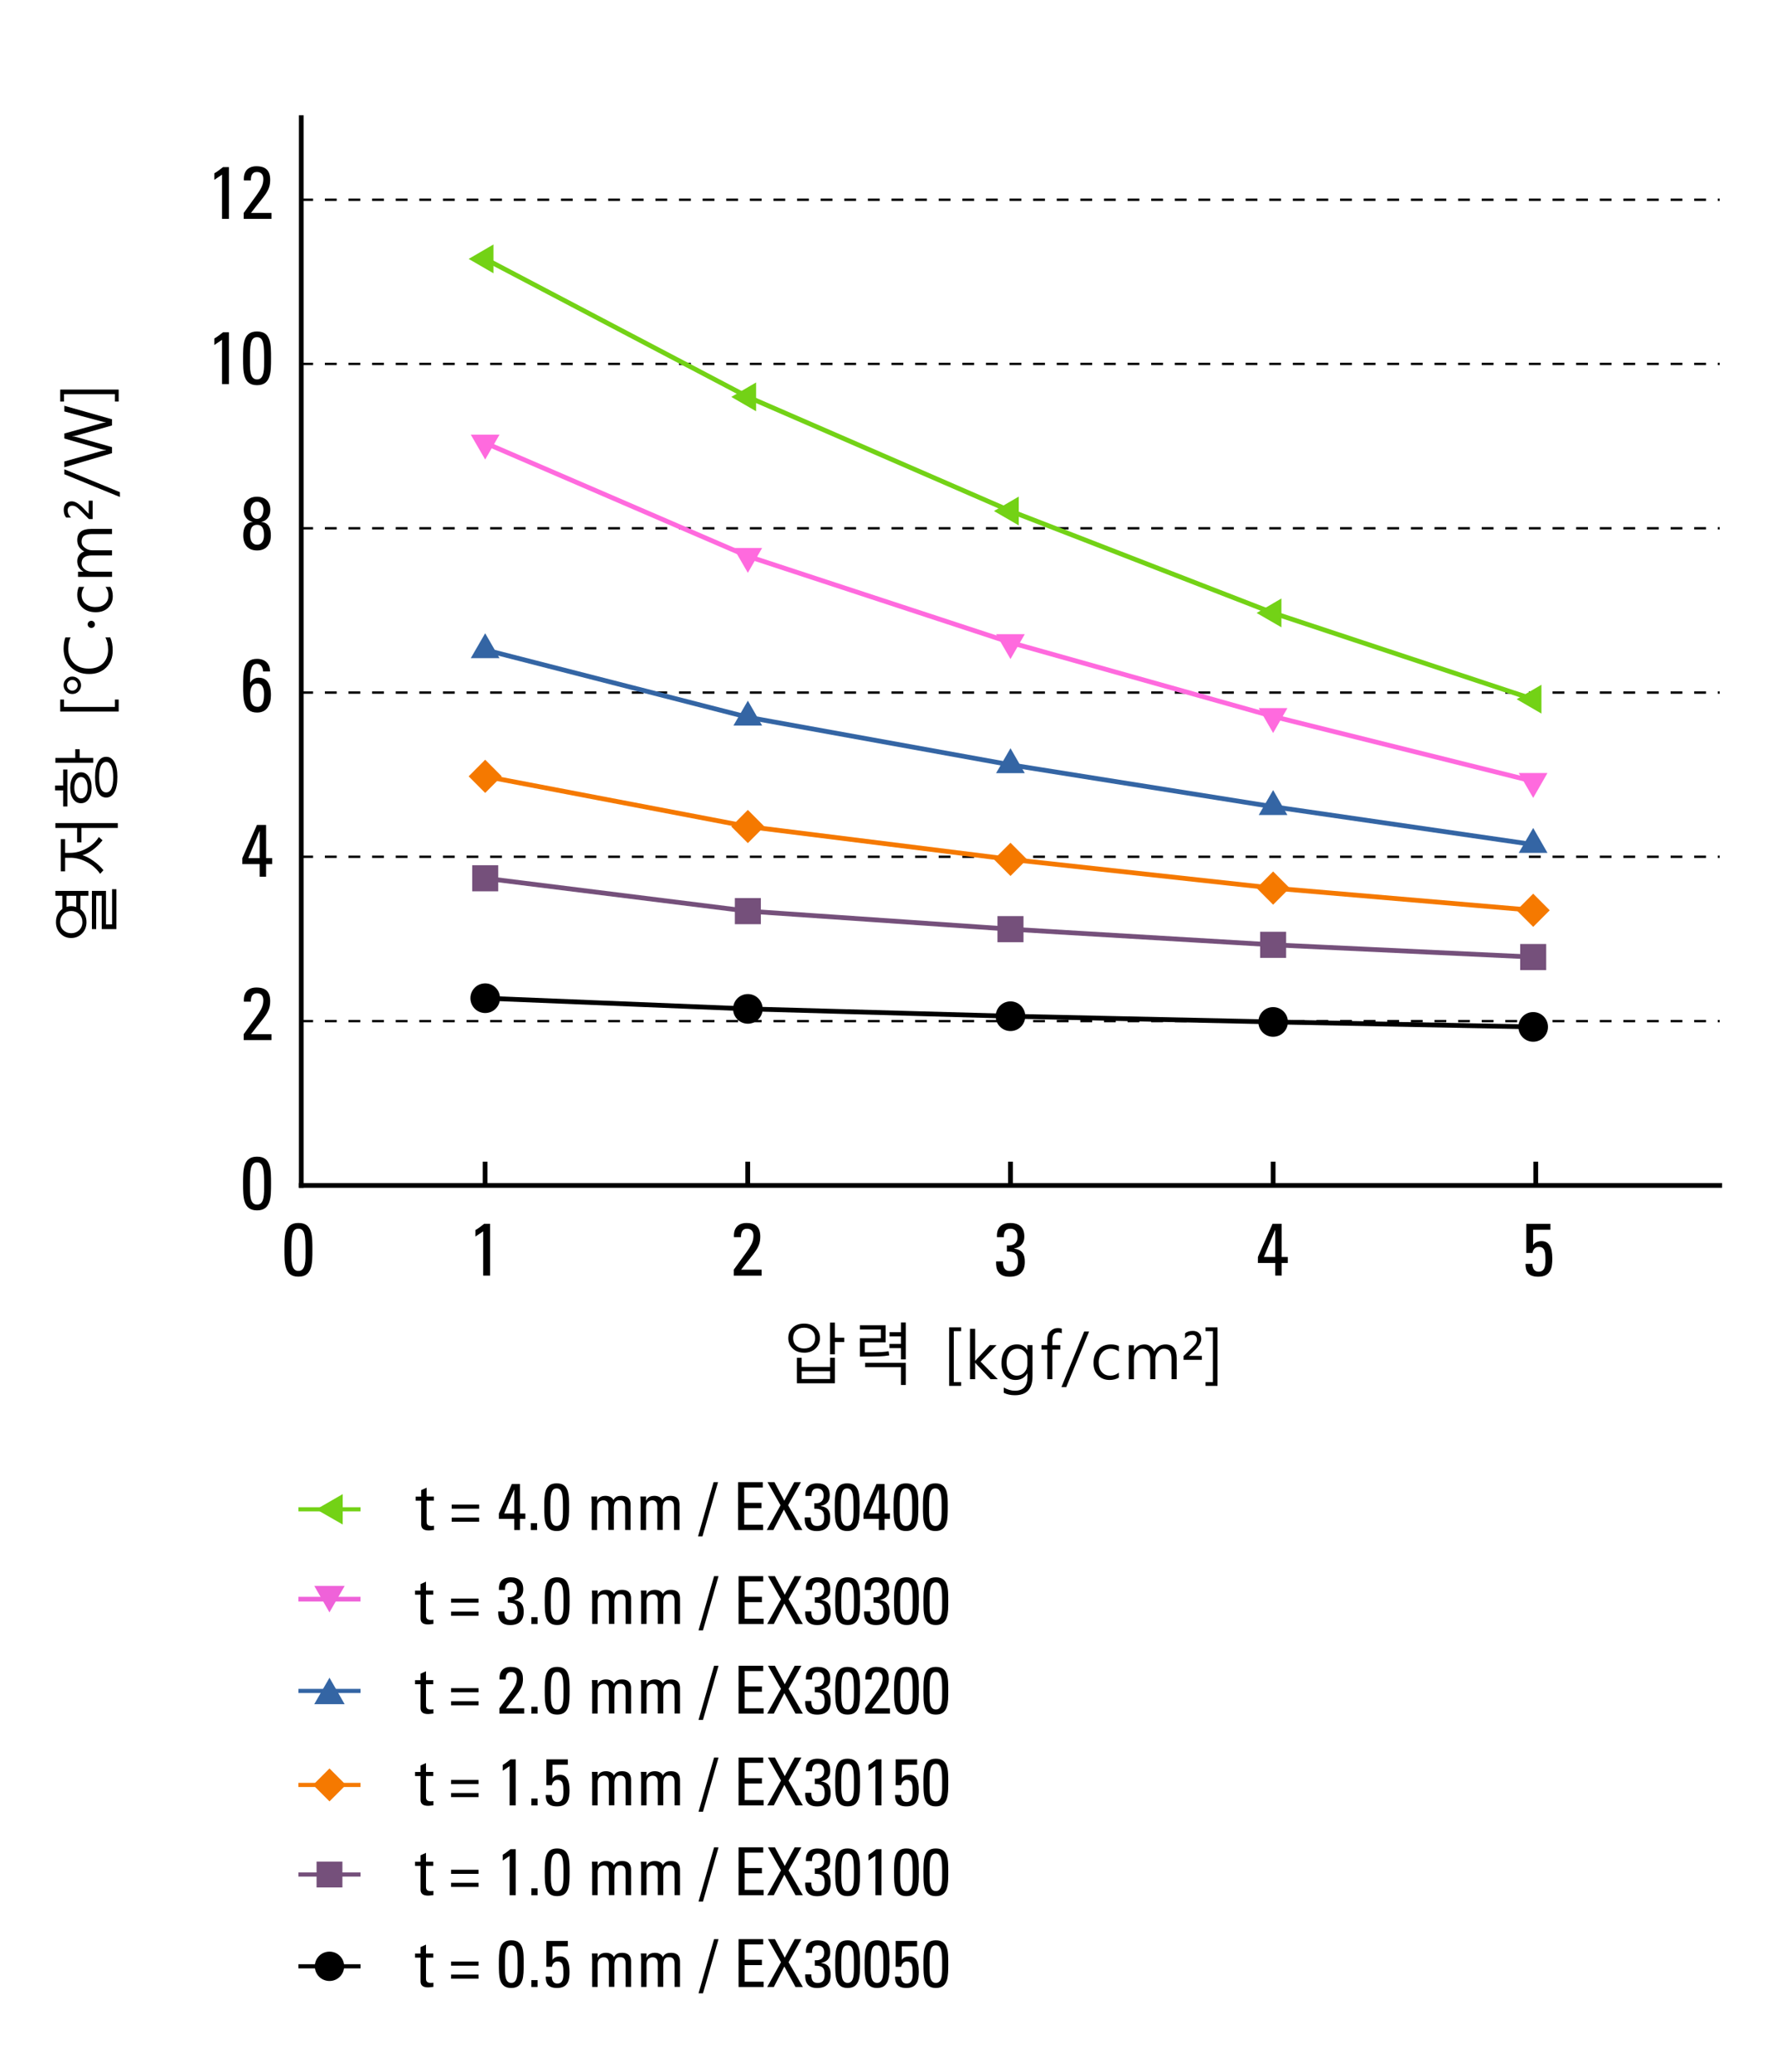 <?xml version="1.0" encoding="UTF-8"?><svg xmlns="http://www.w3.org/2000/svg" viewBox="0 0 430 500"><defs><style>.cls-1,.cls-2,.cls-3,.cls-4,.cls-5,.cls-6,.cls-7,.cls-8,.cls-9,.cls-10,.cls-11,.cls-12,.cls-13,.cls-14,.cls-15{fill:none;}.cls-1,.cls-4,.cls-5,.cls-9,.cls-10,.cls-11,.cls-14,.cls-15{stroke-width:1.15px;}.cls-1,.cls-4,.cls-5,.cls-10,.cls-11,.cls-12,.cls-15{stroke-linejoin:bevel;}.cls-1,.cls-8{stroke:#75507b;}.cls-2,.cls-3,.cls-5,.cls-9,.cls-14{stroke:#000;}.cls-2,.cls-3,.cls-6,.cls-7,.cls-8,.cls-9,.cls-13,.cls-14{stroke-miterlimit:10;}.cls-3{stroke-dasharray:0 0 2.85 2.85;stroke-width:.57px;}.cls-4,.cls-13{stroke:#73d216;}.cls-16,.cls-17,.cls-18,.cls-19,.cls-20,.cls-21,.cls-22,.cls-23{stroke-width:0px;}.cls-16,.cls-18,.cls-19,.cls-20,.cls-21,.cls-22{fill-rule:evenodd;}.cls-6,.cls-15{stroke:#3465a4;}.cls-18{fill:#f57900;}.cls-7,.cls-11{stroke:#f57900;}.cls-19{fill:#73d216;}.cls-20{fill:#ef62d9;}.cls-9{stroke-linecap:square;}.cls-10{stroke:#ff6ade;}.cls-12{stroke:#ef62d9;stroke-width:1.13px;}.cls-21{fill:#ff6ade;}.cls-22{fill:#3465a4;}.cls-23{fill:#75507b;}</style></defs><g id="Graph"><line class="cls-2" x1="72.05" y1="474.5" x2="87.05" y2="474.5"/><path class="cls-16" d="m76.01,474.5c0-1.97,1.57-3.54,3.54-3.54s3.54,1.57,3.54,3.54-1.57,3.54-3.54,3.54-3.54-1.57-3.54-3.54h0Z"/><line class="cls-8" x1="72.05" y1="452.35" x2="87.05" y2="452.35"/><rect class="cls-23" x="76.43" y="449.23" width="6.24" height="6.24"/><line class="cls-7" x1="72.04" y1="430.73" x2="87.04" y2="430.73"/><polygon class="cls-18" points="79.55 426.76 83.52 430.73 79.55 434.7 75.58 430.73 79.55 426.76 79.55 426.76"/><line class="cls-6" x1="72.05" y1="408.05" x2="87.05" y2="408.05"/><polygon class="cls-22" points="79.55 404.86 83.21 411.24 75.87 411.24 79.55 404.86 79.55 404.86"/><line class="cls-12" x1="87.04" y1="385.9" x2="72.04" y2="385.9"/><polygon class="cls-20" points="79.54 389.09 75.88 382.71 83.22 382.71 79.54 389.09 79.54 389.09"/><path class="cls-17" d="m101.54,471.41v-1.55l1.31-.59v2.14h1.76v.99h-1.76v4.94c0,.51,0,1.17,1.2,1.17.1,0,.3-.03.59-.06v1.01c-.43.03-.86.13-1.29.13-1.25,0-1.81-.51-1.81-1.44v-5.74h-1.33v-.99h1.33Z"/><path class="cls-17" d="m115.53,474.34h-6.62v-.99h6.62v.99Zm0,3.15h-6.62v-.99h6.62v.99Z"/><path class="cls-17" d="m126.43,473.99c0,2.89.02,5.74-2.99,5.74s-2.99-2.85-2.99-5.74-.05-5.77,2.99-5.77,2.99,2.78,2.99,5.77Zm-4.51.29c0,1.87-.11,4.22,1.52,4.22s1.52-2.35,1.52-4.22c0-2.99-.02-4.83-1.52-4.83s-1.52,1.84-1.52,4.83Z"/><path class="cls-17" d="m129.79,479.49h-1.5v-1.66h1.5v1.66Z"/><path class="cls-17" d="m137.1,468.39v1.28h-3.71v3.23l.03.03c.24-.48,1.01-.83,1.76-.83,1.58,0,2.32,1.18,2.32,3.74,0,1.78-.22,3.89-3.01,3.89-2.3,0-2.73-1.26-2.73-2.75h1.47c0,.86.34,1.68,1.31,1.68,1.39,0,1.49-1.36,1.49-2.45,0-1.62-.05-2.88-1.42-2.88-.8,0-1.23.56-1.36,1.29h-1.33v-6.24h5.18Z"/><path class="cls-17" d="m147.01,479.49v-5.6c0-.82-.22-1.57-1.28-1.57-.4,0-.94.24-1.14.54-.24.4-.3.88-.3,1.18v5.44h-1.31v-6.4c0-.56-.03-1.12-.08-1.68h1.39v1.01h.03c.38-.86,1.07-1.17,2.02-1.17.74,0,1.58.3,1.89,1.04.45-.86,1.18-1.04,1.92-1.04.85,0,2.21.19,2.21,2.09v6.14h-1.31v-5.6c0-.82-.22-1.57-1.28-1.57-.5,0-.64.02-.99.3-.38.32-.45,1.12-.45,1.42v5.44h-1.31Z"/><path class="cls-17" d="m158.82,479.49v-5.6c0-.82-.22-1.57-1.28-1.57-.4,0-.94.24-1.14.54-.24.4-.3.88-.3,1.18v5.44h-1.31v-6.4c0-.56-.03-1.12-.08-1.68h1.39v1.01h.03c.38-.86,1.07-1.17,2.02-1.17.74,0,1.58.3,1.89,1.04.45-.86,1.18-1.04,1.92-1.04.85,0,2.21.19,2.21,2.09v6.14h-1.31v-5.6c0-.82-.22-1.57-1.28-1.57-.5,0-.64.02-.99.3-.38.32-.45,1.12-.45,1.42v5.44h-1.31Z"/><path class="cls-17" d="m169.72,481.02h-1.07l3.76-13.08h1.07l-3.76,13.08Z"/><path class="cls-17" d="m178.32,479.49v-11.55h5.95v1.28h-4.48v3.71h4.16v1.28h-4.16v4h4.57v1.28h-6.04Z"/><path class="cls-17" d="m193.83,479.49h-1.77l-2.69-4.94-2.54,4.94h-1.6l3.33-5.98-3.15-5.57h1.69l2.37,4.48,2.4-4.48h1.62l-3.1,5.57,3.45,5.98Z"/><path class="cls-17" d="m196.71,473.03c1.33.11,2.27-.42,2.27-1.84,0-1.01-.45-1.74-1.54-1.74-1.22,0-1.41.91-1.39,1.81h-1.47c-.11-1.89.8-3.04,2.86-3.04,1.89,0,3.01.94,3.01,2.88,0,2.09-1.55,2.42-2.19,2.58v.03c1.74.24,2.3,1.17,2.3,2.83,0,2.16-1.17,3.2-3.29,3.2-3.1,0-2.86-2.67-2.86-3.29h1.47c.02,1.1.19,2.06,1.52,2.06s1.7-.82,1.7-2c0-1.79-.67-2.17-2.38-2.17v-1.3Z"/><path class="cls-17" d="m207.64,473.99c0,2.89.02,5.74-2.99,5.74s-2.99-2.85-2.99-5.74-.05-5.77,2.99-5.77,2.99,2.78,2.99,5.77Zm-4.51.29c0,1.87-.11,4.22,1.52,4.22s1.52-2.35,1.52-4.22c0-2.99-.02-4.83-1.52-4.83s-1.52,1.84-1.52,4.83Z"/><path class="cls-17" d="m214.74,473.99c0,2.89.02,5.74-2.99,5.74s-2.99-2.85-2.99-5.74-.05-5.77,2.99-5.77,2.99,2.78,2.99,5.77Zm-4.51.29c0,1.87-.11,4.22,1.52,4.22s1.52-2.35,1.52-4.22c0-2.99-.02-4.83-1.52-4.83s-1.52,1.84-1.52,4.83Z"/><path class="cls-17" d="m221.43,468.39v1.28h-3.71v3.23l.03.03c.24-.48,1.01-.83,1.76-.83,1.58,0,2.32,1.18,2.32,3.74,0,1.78-.22,3.89-3.01,3.89-2.3,0-2.73-1.26-2.73-2.75h1.47c0,.86.34,1.68,1.31,1.68,1.39,0,1.49-1.36,1.49-2.45,0-1.62-.05-2.88-1.42-2.88-.8,0-1.23.56-1.36,1.29h-1.33v-6.24h5.18Z"/><path class="cls-17" d="m228.94,473.99c0,2.89.02,5.74-2.99,5.74s-2.99-2.85-2.99-5.74-.05-5.77,2.99-5.77,2.99,2.78,2.99,5.77Zm-4.51.29c0,1.87-.11,4.22,1.52,4.22s1.52-2.35,1.52-4.22c0-2.99-.02-4.83-1.52-4.83s-1.52,1.84-1.52,4.83Z"/><path class="cls-17" d="m101.54,449.26v-1.55l1.31-.59v2.14h1.76v.99h-1.76v4.94c0,.51,0,1.17,1.2,1.17.1,0,.3-.03.59-.06v1.01c-.43.03-.86.13-1.29.13-1.25,0-1.81-.51-1.81-1.44v-5.74h-1.33v-.99h1.33Z"/><path class="cls-17" d="m115.53,452.19h-6.62v-.99h6.62v.99Zm0,3.15h-6.62v-.99h6.62v.99Z"/><path class="cls-17" d="m124.51,457.34h-1.47v-9.48l-1.66,1.12v-1.41c.37-.16,1.42-.96,1.87-1.33h1.26v11.1Z"/><path class="cls-17" d="m129.79,457.34h-1.5v-1.66h1.5v1.66Z"/><path class="cls-17" d="m137.51,451.83c0,2.89.02,5.74-2.99,5.74s-2.99-2.85-2.99-5.74-.05-5.77,2.99-5.77,2.99,2.78,2.99,5.77Zm-4.51.29c0,1.87-.11,4.22,1.52,4.22s1.52-2.35,1.52-4.22c0-2.99-.02-4.83-1.52-4.83s-1.52,1.84-1.52,4.83Z"/><path class="cls-17" d="m147.01,457.34v-5.6c0-.82-.22-1.57-1.28-1.57-.4,0-.94.24-1.14.54-.24.4-.3.88-.3,1.18v5.44h-1.31v-6.4c0-.56-.03-1.12-.08-1.68h1.39v1.01h.03c.38-.86,1.07-1.17,2.02-1.17.74,0,1.58.3,1.89,1.04.45-.86,1.18-1.04,1.92-1.04.85,0,2.21.19,2.21,2.09v6.14h-1.31v-5.6c0-.82-.22-1.57-1.28-1.57-.5,0-.64.02-.99.3-.38.32-.45,1.12-.45,1.42v5.44h-1.31Z"/><path class="cls-17" d="m158.82,457.34v-5.6c0-.82-.22-1.57-1.28-1.57-.4,0-.94.24-1.14.54-.24.4-.3.88-.3,1.18v5.44h-1.31v-6.4c0-.56-.03-1.12-.08-1.68h1.39v1.01h.03c.38-.86,1.07-1.17,2.02-1.17.74,0,1.58.3,1.89,1.04.45-.86,1.18-1.04,1.92-1.04.85,0,2.21.19,2.21,2.09v6.14h-1.31v-5.6c0-.82-.22-1.57-1.28-1.57-.5,0-.64.02-.99.3-.38.32-.45,1.12-.45,1.42v5.44h-1.31Z"/><path class="cls-17" d="m169.72,458.87h-1.07l3.76-13.08h1.07l-3.76,13.08Z"/><path class="cls-17" d="m178.32,457.34v-11.55h5.95v1.28h-4.48v3.71h4.16v1.28h-4.16v4h4.57v1.28h-6.04Z"/><path class="cls-17" d="m193.83,457.34h-1.77l-2.69-4.94-2.54,4.94h-1.6l3.33-5.98-3.15-5.57h1.69l2.37,4.48,2.4-4.48h1.62l-3.1,5.57,3.45,5.98Z"/><path class="cls-17" d="m196.71,450.88c1.33.11,2.27-.42,2.27-1.84,0-1.01-.45-1.74-1.54-1.74-1.22,0-1.41.91-1.39,1.81h-1.47c-.11-1.89.8-3.04,2.86-3.04,1.89,0,3.01.94,3.01,2.88,0,2.09-1.55,2.42-2.19,2.58v.03c1.74.24,2.3,1.17,2.3,2.83,0,2.16-1.17,3.2-3.29,3.2-3.1,0-2.86-2.67-2.86-3.29h1.47c.02,1.1.19,2.06,1.52,2.06s1.7-.82,1.7-2c0-1.79-.67-2.17-2.38-2.17v-1.3Z"/><path class="cls-17" d="m207.64,451.83c0,2.89.02,5.74-2.99,5.74s-2.99-2.85-2.99-5.74-.05-5.77,2.99-5.77,2.99,2.78,2.99,5.77Zm-4.51.29c0,1.87-.11,4.22,1.52,4.22s1.52-2.35,1.52-4.22c0-2.99-.02-4.83-1.52-4.83s-1.52,1.84-1.52,4.83Z"/><path class="cls-17" d="m212.82,457.34h-1.47v-9.48l-1.66,1.12v-1.41c.37-.16,1.42-.96,1.87-1.33h1.26v11.1Z"/><path class="cls-17" d="m221.84,451.83c0,2.89.02,5.74-2.99,5.74s-2.99-2.85-2.99-5.74-.05-5.77,2.99-5.77,2.99,2.78,2.99,5.77Zm-4.51.29c0,1.87-.11,4.22,1.52,4.22s1.52-2.35,1.52-4.22c0-2.99-.02-4.83-1.52-4.83s-1.52,1.84-1.52,4.83Z"/><path class="cls-17" d="m228.94,451.83c0,2.89.02,5.74-2.99,5.74s-2.99-2.85-2.99-5.74-.05-5.77,2.99-5.77,2.99,2.78,2.99,5.77Zm-4.51.29c0,1.87-.11,4.22,1.52,4.22s1.52-2.35,1.52-4.22c0-2.99-.02-4.83-1.52-4.83s-1.52,1.84-1.52,4.83Z"/><path class="cls-17" d="m101.54,427.59v-1.55l1.31-.59v2.14h1.76v.99h-1.76v4.94c0,.51,0,1.17,1.2,1.17.1,0,.3-.03.59-.06v1.01c-.43.03-.86.13-1.29.13-1.25,0-1.81-.51-1.81-1.44v-5.74h-1.33v-.99h1.33Z"/><path class="cls-17" d="m115.53,430.52h-6.62v-.99h6.62v.99Zm0,3.15h-6.62v-.99h6.62v.99Z"/><path class="cls-17" d="m124.51,435.67h-1.47v-9.48l-1.66,1.12v-1.41c.37-.16,1.42-.96,1.87-1.33h1.26v11.1Z"/><path class="cls-17" d="m129.79,435.67h-1.5v-1.66h1.5v1.66Z"/><path class="cls-17" d="m137.1,424.57v1.28h-3.71v3.23l.03.03c.24-.48,1.01-.83,1.76-.83,1.58,0,2.32,1.18,2.32,3.74,0,1.78-.22,3.89-3.01,3.89-2.3,0-2.73-1.26-2.73-2.75h1.47c0,.86.34,1.68,1.31,1.68,1.39,0,1.49-1.36,1.49-2.45,0-1.62-.05-2.88-1.42-2.88-.8,0-1.23.56-1.36,1.29h-1.33v-6.24h5.18Z"/><path class="cls-17" d="m147.01,435.67v-5.6c0-.82-.22-1.57-1.28-1.57-.4,0-.94.24-1.14.54-.24.4-.3.88-.3,1.18v5.44h-1.31v-6.4c0-.56-.03-1.12-.08-1.68h1.39v1.01h.03c.38-.86,1.07-1.17,2.02-1.17.74,0,1.58.3,1.89,1.04.45-.86,1.18-1.04,1.92-1.04.85,0,2.21.19,2.21,2.09v6.14h-1.31v-5.6c0-.82-.22-1.57-1.28-1.57-.5,0-.64.02-.99.3-.38.32-.45,1.12-.45,1.42v5.44h-1.31Z"/><path class="cls-17" d="m158.82,435.67v-5.6c0-.82-.22-1.57-1.28-1.57-.4,0-.94.24-1.14.54-.24.4-.3.88-.3,1.18v5.44h-1.31v-6.4c0-.56-.03-1.12-.08-1.68h1.39v1.01h.03c.38-.86,1.07-1.17,2.02-1.17.74,0,1.58.3,1.89,1.04.45-.86,1.18-1.04,1.92-1.04.85,0,2.21.19,2.21,2.09v6.14h-1.31v-5.6c0-.82-.22-1.57-1.28-1.57-.5,0-.64.02-.99.3-.38.32-.45,1.12-.45,1.42v5.44h-1.31Z"/><path class="cls-17" d="m169.72,437.2h-1.07l3.76-13.08h1.07l-3.76,13.08Z"/><path class="cls-17" d="m178.32,435.67v-11.55h5.95v1.28h-4.48v3.71h4.16v1.28h-4.16v4h4.57v1.28h-6.04Z"/><path class="cls-17" d="m193.83,435.67h-1.77l-2.69-4.94-2.54,4.94h-1.6l3.33-5.98-3.15-5.57h1.69l2.37,4.48,2.4-4.48h1.62l-3.1,5.57,3.45,5.98Z"/><path class="cls-17" d="m196.71,429.21c1.33.11,2.27-.42,2.27-1.84,0-1.01-.45-1.74-1.54-1.74-1.22,0-1.41.91-1.39,1.81h-1.47c-.11-1.89.8-3.04,2.86-3.04,1.89,0,3.01.94,3.01,2.88,0,2.09-1.55,2.42-2.19,2.58v.03c1.74.24,2.3,1.17,2.3,2.83,0,2.16-1.17,3.2-3.29,3.2-3.1,0-2.86-2.67-2.86-3.29h1.47c.02,1.1.19,2.06,1.52,2.06s1.7-.82,1.7-2c0-1.79-.67-2.17-2.38-2.17v-1.3Z"/><path class="cls-17" d="m207.64,430.17c0,2.89.02,5.74-2.99,5.74s-2.99-2.85-2.99-5.74-.05-5.77,2.99-5.77,2.99,2.78,2.99,5.77Zm-4.51.29c0,1.87-.11,4.22,1.52,4.22s1.52-2.35,1.52-4.22c0-2.99-.02-4.83-1.52-4.83s-1.52,1.84-1.52,4.83Z"/><path class="cls-17" d="m212.82,435.67h-1.47v-9.48l-1.66,1.12v-1.41c.37-.16,1.42-.96,1.87-1.33h1.26v11.1Z"/><path class="cls-17" d="m221.43,424.57v1.28h-3.71v3.23l.03.03c.24-.48,1.01-.83,1.76-.83,1.58,0,2.32,1.18,2.32,3.74,0,1.78-.22,3.89-3.01,3.89-2.3,0-2.73-1.26-2.73-2.75h1.47c0,.86.34,1.68,1.31,1.68,1.39,0,1.49-1.36,1.49-2.45,0-1.62-.05-2.88-1.42-2.88-.8,0-1.23.56-1.36,1.29h-1.33v-6.24h5.18Z"/><path class="cls-17" d="m228.94,430.17c0,2.89.02,5.74-2.99,5.74s-2.99-2.85-2.99-5.74-.05-5.77,2.99-5.77,2.99,2.78,2.99,5.77Zm-4.51.29c0,1.87-.11,4.22,1.52,4.22s1.52-2.35,1.52-4.22c0-2.99-.02-4.83-1.52-4.83s-1.52,1.84-1.52,4.83Z"/><path class="cls-17" d="m101.54,405.44v-1.55l1.31-.59v2.14h1.76v.99h-1.76v4.94c0,.51,0,1.17,1.2,1.17.1,0,.3-.03.59-.06v1.01c-.43.03-.86.13-1.29.13-1.25,0-1.81-.51-1.81-1.44v-5.74h-1.33v-.99h1.33Z"/><path class="cls-17" d="m115.53,408.37h-6.62v-.99h6.62v.99Zm0,3.15h-6.62v-.99h6.62v.99Z"/><path class="cls-17" d="m120.58,413.52v-1.28c3.25-4.54,4.21-5.37,4.21-7.29,0-.88-.43-1.47-1.38-1.47-1.1,0-1.31.91-1.3,1.81h-1.5c-.13-1.84.8-3.04,2.69-3.04,2,0,2.96.91,2.96,2.91,0,2.48-1.25,3.31-4.11,7.08h4.4v1.28h-5.96Z"/><path class="cls-17" d="m129.79,413.52h-1.5v-1.66h1.5v1.66Z"/><path class="cls-17" d="m137.51,408.02c0,2.89.02,5.74-2.99,5.74s-2.99-2.85-2.99-5.74-.05-5.77,2.99-5.77,2.99,2.78,2.99,5.77Zm-4.51.29c0,1.87-.11,4.22,1.52,4.22s1.52-2.35,1.52-4.22c0-2.99-.02-4.83-1.52-4.83s-1.52,1.84-1.52,4.83Z"/><path class="cls-17" d="m147.01,413.52v-5.6c0-.82-.22-1.57-1.28-1.57-.4,0-.94.24-1.14.54-.24.4-.3.88-.3,1.18v5.44h-1.31v-6.4c0-.56-.03-1.12-.08-1.68h1.39v1.01h.03c.38-.86,1.07-1.17,2.02-1.17.74,0,1.58.3,1.89,1.04.45-.86,1.18-1.04,1.92-1.04.85,0,2.21.19,2.21,2.09v6.14h-1.31v-5.6c0-.82-.22-1.57-1.28-1.57-.5,0-.64.02-.99.3-.38.32-.45,1.12-.45,1.42v5.44h-1.31Z"/><path class="cls-17" d="m158.82,413.52v-5.6c0-.82-.22-1.57-1.28-1.57-.4,0-.94.24-1.14.54-.24.4-.3.88-.3,1.18v5.44h-1.31v-6.4c0-.56-.03-1.12-.08-1.68h1.39v1.01h.03c.38-.86,1.07-1.17,2.02-1.17.74,0,1.58.3,1.89,1.04.45-.86,1.18-1.04,1.92-1.04.85,0,2.21.19,2.21,2.09v6.14h-1.31v-5.6c0-.82-.22-1.57-1.28-1.57-.5,0-.64.02-.99.3-.38.32-.45,1.12-.45,1.42v5.44h-1.31Z"/><path class="cls-17" d="m169.72,415.05h-1.07l3.76-13.08h1.07l-3.76,13.08Z"/><path class="cls-17" d="m178.32,413.52v-11.55h5.95v1.28h-4.48v3.71h4.16v1.28h-4.16v4h4.57v1.28h-6.04Z"/><path class="cls-17" d="m193.83,413.52h-1.77l-2.69-4.94-2.54,4.94h-1.6l3.33-5.98-3.15-5.57h1.69l2.37,4.48,2.4-4.48h1.62l-3.1,5.57,3.45,5.98Z"/><path class="cls-17" d="m196.71,407.06c1.33.11,2.27-.42,2.27-1.84,0-1.01-.45-1.74-1.54-1.74-1.22,0-1.41.91-1.39,1.81h-1.47c-.11-1.89.8-3.04,2.86-3.04,1.89,0,3.01.94,3.01,2.88,0,2.09-1.55,2.42-2.19,2.58v.03c1.74.24,2.3,1.17,2.3,2.83,0,2.16-1.17,3.2-3.29,3.2-3.1,0-2.86-2.67-2.86-3.29h1.47c.02,1.1.19,2.06,1.52,2.06s1.7-.82,1.7-2c0-1.79-.67-2.17-2.38-2.17v-1.3Z"/><path class="cls-17" d="m207.64,408.02c0,2.89.02,5.74-2.99,5.74s-2.99-2.85-2.99-5.74-.05-5.77,2.99-5.77,2.99,2.78,2.99,5.77Zm-4.51.29c0,1.87-.11,4.22,1.52,4.22s1.52-2.35,1.52-4.22c0-2.99-.02-4.83-1.52-4.83s-1.52,1.84-1.52,4.83Z"/><path class="cls-17" d="m208.89,413.52v-1.28c3.25-4.54,4.21-5.37,4.21-7.29,0-.88-.43-1.47-1.38-1.47-1.1,0-1.31.91-1.29,1.81h-1.5c-.13-1.84.8-3.04,2.69-3.04,2,0,2.96.91,2.96,2.91,0,2.48-1.25,3.31-4.11,7.08h4.4v1.28h-5.96Z"/><path class="cls-17" d="m221.84,408.02c0,2.89.02,5.74-2.99,5.74s-2.99-2.85-2.99-5.74-.05-5.77,2.99-5.77,2.99,2.78,2.99,5.77Zm-4.51.29c0,1.87-.11,4.22,1.52,4.22s1.52-2.35,1.52-4.22c0-2.99-.02-4.83-1.52-4.83s-1.52,1.84-1.52,4.83Z"/><path class="cls-17" d="m228.94,408.02c0,2.89.02,5.74-2.99,5.74s-2.99-2.85-2.99-5.74-.05-5.77,2.99-5.77,2.99,2.78,2.99,5.77Zm-4.51.29c0,1.87-.11,4.22,1.52,4.22s1.52-2.35,1.52-4.22c0-2.99-.02-4.83-1.52-4.83s-1.52,1.84-1.52,4.83Z"/><path class="cls-17" d="m101.54,383.82v-1.55l1.31-.59v2.14h1.76v.99h-1.76v4.94c0,.51,0,1.17,1.2,1.17.1,0,.3-.03.59-.06v1.01c-.43.03-.86.13-1.29.13-1.25,0-1.81-.51-1.81-1.44v-5.74h-1.33v-.99h1.33Z"/><path class="cls-17" d="m115.53,386.75h-6.62v-.99h6.62v.99Zm0,3.15h-6.62v-.99h6.62v.99Z"/><path class="cls-17" d="m122.59,385.44c1.33.11,2.27-.42,2.27-1.84,0-1.01-.45-1.74-1.54-1.74-1.22,0-1.41.91-1.39,1.81h-1.47c-.11-1.89.8-3.04,2.86-3.04,1.89,0,3.01.94,3.01,2.88,0,2.09-1.55,2.42-2.19,2.58v.03c1.74.24,2.3,1.17,2.3,2.83,0,2.16-1.17,3.2-3.29,3.2-3.1,0-2.86-2.67-2.86-3.29h1.47c.02,1.1.19,2.06,1.52,2.06s1.7-.82,1.7-2c0-1.79-.67-2.17-2.38-2.17v-1.3Z"/><path class="cls-17" d="m129.79,391.9h-1.5v-1.66h1.5v1.66Z"/><path class="cls-17" d="m137.51,386.4c0,2.89.02,5.74-2.99,5.74s-2.99-2.85-2.99-5.74-.05-5.77,2.99-5.77,2.99,2.78,2.99,5.77Zm-4.51.29c0,1.87-.11,4.22,1.52,4.22s1.52-2.35,1.52-4.22c0-2.99-.02-4.83-1.52-4.83s-1.52,1.84-1.52,4.83Z"/><path class="cls-17" d="m147.01,391.9v-5.6c0-.82-.22-1.57-1.28-1.57-.4,0-.94.24-1.14.54-.24.4-.3.88-.3,1.18v5.44h-1.31v-6.4c0-.56-.03-1.12-.08-1.68h1.39v1.01h.03c.38-.86,1.07-1.17,2.02-1.17.74,0,1.58.3,1.89,1.04.45-.86,1.18-1.04,1.92-1.04.85,0,2.21.19,2.21,2.09v6.14h-1.31v-5.6c0-.82-.22-1.57-1.28-1.57-.5,0-.64.02-.99.3-.38.32-.45,1.12-.45,1.42v5.44h-1.31Z"/><path class="cls-17" d="m158.82,391.9v-5.6c0-.82-.22-1.57-1.28-1.57-.4,0-.94.24-1.14.54-.24.4-.3.88-.3,1.18v5.44h-1.31v-6.4c0-.56-.03-1.12-.08-1.68h1.39v1.01h.03c.38-.86,1.07-1.17,2.02-1.17.74,0,1.58.3,1.89,1.04.45-.86,1.18-1.04,1.92-1.04.85,0,2.21.19,2.21,2.09v6.14h-1.31v-5.6c0-.82-.22-1.57-1.28-1.57-.5,0-.64.02-.99.3-.38.32-.45,1.12-.45,1.42v5.44h-1.31Z"/><path class="cls-17" d="m169.72,393.43h-1.07l3.76-13.08h1.07l-3.76,13.08Z"/><path class="cls-17" d="m178.32,391.9v-11.55h5.95v1.28h-4.48v3.71h4.16v1.28h-4.16v4h4.57v1.28h-6.04Z"/><path class="cls-17" d="m193.83,391.9h-1.77l-2.69-4.94-2.54,4.94h-1.6l3.33-5.98-3.15-5.57h1.69l2.37,4.48,2.4-4.48h1.62l-3.1,5.57,3.45,5.98Z"/><path class="cls-17" d="m196.71,385.44c1.33.11,2.27-.42,2.27-1.84,0-1.01-.45-1.74-1.54-1.74-1.22,0-1.41.91-1.39,1.81h-1.47c-.11-1.89.8-3.04,2.86-3.04,1.89,0,3.01.94,3.01,2.88,0,2.09-1.55,2.42-2.19,2.58v.03c1.74.24,2.3,1.17,2.3,2.83,0,2.16-1.17,3.2-3.29,3.2-3.1,0-2.86-2.67-2.86-3.29h1.47c.02,1.1.19,2.06,1.52,2.06s1.7-.82,1.7-2c0-1.79-.67-2.17-2.38-2.17v-1.3Z"/><path class="cls-17" d="m207.64,386.4c0,2.89.02,5.74-2.99,5.74s-2.99-2.85-2.99-5.74-.05-5.77,2.99-5.77,2.99,2.78,2.99,5.77Zm-4.51.29c0,1.87-.11,4.22,1.52,4.22s1.52-2.35,1.52-4.22c0-2.99-.02-4.83-1.52-4.83s-1.52,1.84-1.52,4.83Z"/><path class="cls-17" d="m210.91,385.44c1.33.11,2.27-.42,2.27-1.84,0-1.01-.45-1.74-1.54-1.74-1.22,0-1.41.91-1.39,1.81h-1.47c-.11-1.89.8-3.04,2.86-3.04,1.89,0,3.01.94,3.01,2.88,0,2.09-1.55,2.42-2.19,2.58v.03c1.74.24,2.3,1.17,2.3,2.83,0,2.16-1.17,3.2-3.29,3.2-3.1,0-2.86-2.67-2.86-3.29h1.47c.02,1.1.19,2.06,1.52,2.06s1.69-.82,1.69-2c0-1.79-.67-2.17-2.38-2.17v-1.3Z"/><path class="cls-17" d="m221.84,386.4c0,2.89.02,5.74-2.99,5.74s-2.99-2.85-2.99-5.74-.05-5.77,2.99-5.77,2.99,2.78,2.99,5.77Zm-4.51.29c0,1.87-.11,4.22,1.52,4.22s1.52-2.35,1.52-4.22c0-2.99-.02-4.83-1.52-4.83s-1.52,1.84-1.52,4.83Z"/><path class="cls-17" d="m228.94,386.4c0,2.89.02,5.74-2.99,5.74s-2.99-2.85-2.99-5.74-.05-5.77,2.99-5.77,2.99,2.78,2.99,5.77Zm-4.51.29c0,1.87-.11,4.22,1.52,4.22s1.52-2.35,1.52-4.22c0-2.99-.02-4.83-1.52-4.83s-1.52,1.84-1.52,4.83Z"/><path class="cls-17" d="m101.69,361.14v-1.55l1.31-.59v2.14h1.76v.99h-1.76v4.94c0,.51,0,1.17,1.2,1.17.1,0,.3-.03.59-.06v1.01c-.43.03-.86.13-1.29.13-1.25,0-1.81-.51-1.81-1.44v-5.74h-1.33v-.99h1.33Z"/><path class="cls-17" d="m115.68,364.07h-6.62v-.99h6.62v.99Zm0,3.15h-6.62v-.99h6.62v.99Z"/><path class="cls-17" d="m120.45,366.52v-1.28l3.13-7.12h1.95v7.12h1.31v1.28h-1.31v2.7h-1.38v-2.7h-3.71Zm3.71-1.28v-5.77h-.03l-2.4,5.77h2.43Z"/><path class="cls-17" d="m129.67,369.22h-1.5v-1.66h1.5v1.66Z"/><path class="cls-17" d="m137.39,363.72c0,2.89.02,5.74-2.99,5.74s-2.99-2.85-2.99-5.74-.05-5.77,2.99-5.77,2.99,2.78,2.99,5.77Zm-4.51.29c0,1.87-.11,4.22,1.52,4.22s1.52-2.35,1.52-4.22c0-2.99-.02-4.83-1.52-4.83s-1.52,1.84-1.52,4.83Z"/><path class="cls-17" d="m146.89,369.22v-5.6c0-.82-.22-1.57-1.28-1.57-.4,0-.94.24-1.14.54-.24.4-.3.88-.3,1.18v5.44h-1.31v-6.4c0-.56-.03-1.12-.08-1.68h1.39v1.01h.03c.38-.86,1.07-1.17,2.02-1.17.74,0,1.58.3,1.89,1.04.45-.86,1.18-1.04,1.92-1.04.85,0,2.21.19,2.21,2.09v6.14h-1.31v-5.6c0-.82-.22-1.57-1.28-1.57-.5,0-.64.02-.99.3-.38.32-.45,1.12-.45,1.42v5.44h-1.31Z"/><path class="cls-17" d="m158.7,369.22v-5.6c0-.82-.22-1.57-1.28-1.57-.4,0-.94.24-1.14.54-.24.4-.3.88-.3,1.18v5.44h-1.31v-6.4c0-.56-.03-1.12-.08-1.68h1.39v1.01h.03c.38-.86,1.07-1.17,2.02-1.17.74,0,1.58.3,1.89,1.04.45-.86,1.18-1.04,1.92-1.04.85,0,2.21.19,2.21,2.09v6.14h-1.31v-5.6c0-.82-.22-1.57-1.28-1.57-.5,0-.64.02-.99.3-.38.32-.45,1.12-.45,1.42v5.44h-1.31Z"/><path class="cls-17" d="m169.6,370.75h-1.07l3.76-13.08h1.07l-3.76,13.08Z"/><path class="cls-17" d="m178.21,369.22v-11.55h5.95v1.28h-4.48v3.71h4.16v1.28h-4.16v4h4.57v1.28h-6.04Z"/><path class="cls-17" d="m193.72,369.22h-1.77l-2.69-4.94-2.54,4.94h-1.6l3.33-5.98-3.15-5.57h1.69l2.37,4.48,2.4-4.48h1.62l-3.1,5.57,3.45,5.98Z"/><path class="cls-17" d="m196.59,362.76c1.33.11,2.27-.42,2.27-1.84,0-1.01-.45-1.74-1.54-1.74-1.21,0-1.41.91-1.39,1.81h-1.47c-.11-1.89.8-3.04,2.86-3.04,1.89,0,3.01.94,3.01,2.88,0,2.09-1.55,2.42-2.19,2.58v.03c1.74.24,2.3,1.17,2.3,2.83,0,2.16-1.17,3.2-3.29,3.2-3.1,0-2.86-2.67-2.86-3.29h1.47c.02,1.1.19,2.06,1.52,2.06s1.7-.82,1.7-2c0-1.79-.67-2.17-2.38-2.17v-1.3Z"/><path class="cls-17" d="m207.53,363.72c0,2.89.02,5.74-2.99,5.74s-2.99-2.85-2.99-5.74-.05-5.77,2.99-5.77,2.99,2.78,2.99,5.77Zm-4.51.29c0,1.87-.11,4.22,1.52,4.22s1.52-2.35,1.52-4.22c0-2.99-.02-4.83-1.52-4.83s-1.52,1.84-1.52,4.83Z"/><path class="cls-17" d="m208.48,366.52v-1.28l3.13-7.12h1.95v7.12h1.31v1.28h-1.31v2.7h-1.38v-2.7h-3.71Zm3.71-1.28v-5.77h-.03l-2.4,5.77h2.43Z"/><path class="cls-17" d="m221.72,363.72c0,2.89.02,5.74-2.99,5.74s-2.99-2.85-2.99-5.74-.05-5.77,2.99-5.77,2.99,2.78,2.99,5.77Zm-4.51.29c0,1.87-.11,4.22,1.52,4.22s1.52-2.35,1.52-4.22c0-2.99-.02-4.83-1.52-4.83s-1.52,1.84-1.52,4.83Z"/><path class="cls-17" d="m228.82,363.72c0,2.89.02,5.74-2.99,5.74s-2.99-2.85-2.99-5.74-.05-5.77,2.99-5.77,2.99,2.78,2.99,5.77Zm-4.51.29c0,1.87-.11,4.22,1.52,4.22s1.52-2.35,1.52-4.22c0-2.99-.02-4.83-1.52-4.83s-1.52,1.84-1.52,4.83Z"/><line class="cls-13" x1="72.05" y1="364.22" x2="87.05" y2="364.22"/><polygon class="cls-19" points="76.36 364.23 82.74 367.89 82.74 360.55 76.36 364.23 76.36 364.23"/><path class="cls-17" d="m58.84,251v-1.44c3.66-5.11,4.74-6.05,4.74-8.21,0-.99-.49-1.66-1.55-1.66-1.24,0-1.48,1.03-1.46,2.03h-1.69c-.14-2.07.9-3.42,3.02-3.42,2.25,0,3.33,1.03,3.33,3.28,0,2.79-1.4,3.73-4.63,7.98h4.95v1.44h-6.72Z"/><path class="cls-17" d="m65.43,285.62c0,3.26.02,6.46-3.37,6.46s-3.37-3.21-3.37-6.46-.05-6.5,3.37-6.5,3.37,3.13,3.37,6.5Zm-5.08.32c0,2.11-.13,4.75,1.71,4.75s1.71-2.65,1.71-4.75c0-3.37-.02-5.44-1.71-5.44s-1.71,2.07-1.71,5.44Z"/><path class="cls-17" d="m58.71,165.49c0-3.37-.05-6.5,3.37-6.5,1.87,0,3.17,1.15,3.1,3.04h-1.66c0-.87-.47-1.84-1.46-1.84-1.35,0-1.69,1.19-1.69,4.52h.04c.41-.72,1.17-1.17,2.03-1.17,1.6,0,2.97.94,2.97,4.2,0,2.23-.9,4.21-3.33,4.21-3.38,0-3.37-3.21-3.37-6.46Zm3.46,5.08c1.35,0,1.58-1.48,1.58-3.12,0-1.13-.25-2.52-1.69-2.52s-1.66,1.58-1.66,2.7c0,1.24.16,2.93,1.76,2.93Z"/><path class="cls-17" d="m58.51,208.52v-1.44l3.53-8.01h2.2v8.01h1.48v1.44h-1.48v3.04h-1.55v-3.04h-4.18Zm4.18-1.44v-6.5h-.04l-2.7,6.5h2.74Z"/><path class="cls-17" d="m55.27,52.82h-1.66v-10.68l-1.87,1.26v-1.58c.41-.18,1.6-1.08,2.11-1.49h1.42v12.5Z"/><path class="cls-17" d="m58.84,52.82v-1.44c3.65-5.11,4.74-6.05,4.74-8.21,0-.99-.49-1.66-1.55-1.66-1.24,0-1.48,1.03-1.46,2.03h-1.69c-.14-2.07.9-3.42,3.02-3.42,2.25,0,3.33,1.03,3.33,3.28,0,2.79-1.4,3.73-4.63,7.98h4.95v1.44h-6.72Z"/><path class="cls-17" d="m75.42,301.62c0,3.26.02,6.46-3.37,6.46s-3.37-3.21-3.37-6.46-.05-6.5,3.37-6.5,3.37,3.13,3.37,6.5Zm-5.08.32c0,2.11-.13,4.75,1.71,4.75s1.71-2.65,1.71-4.75c0-3.37-.02-5.44-1.71-5.44s-1.71,2.07-1.71,5.44Z"/><path class="cls-17" d="m118.32,307.82h-1.66v-10.68l-1.87,1.26v-1.58c.41-.18,1.6-1.08,2.11-1.5h1.42v12.5Z"/><path class="cls-17" d="m243.11,300.54c1.49.13,2.56-.47,2.56-2.07,0-1.13-.5-1.96-1.73-1.96-1.37,0-1.58,1.03-1.57,2.04h-1.66c-.13-2.12.9-3.42,3.22-3.42,2.12,0,3.38,1.06,3.38,3.24,0,2.36-1.75,2.72-2.47,2.9v.04c1.96.27,2.59,1.31,2.59,3.19,0,2.43-1.31,3.6-3.71,3.6-3.49,0-3.22-3.01-3.22-3.71h1.66c.02,1.24.22,2.32,1.71,2.32s1.91-.92,1.91-2.25c0-2.02-.76-2.45-2.68-2.45v-1.46Z"/><path class="cls-17" d="m177.17,307.82v-1.44c3.66-5.11,4.74-6.05,4.74-8.21,0-.99-.49-1.66-1.55-1.66-1.24,0-1.48,1.03-1.46,2.04h-1.69c-.14-2.07.9-3.42,3.02-3.42,2.25,0,3.33,1.03,3.33,3.28,0,2.79-1.4,3.73-4.63,7.98h4.95v1.44h-6.72Z"/><path class="cls-17" d="m303.71,304.77v-1.44l3.53-8.01h2.2v8.01h1.48v1.44h-1.48v3.04h-1.55v-3.04h-4.18Zm4.18-1.44v-6.5h-.04l-2.7,6.5h2.74Z"/><path class="cls-17" d="m374.33,295.32v1.44h-4.18v3.64l.04.04c.27-.54,1.13-.94,1.98-.94,1.78,0,2.61,1.33,2.61,4.21,0,2-.25,4.38-3.38,4.38-2.59,0-3.08-1.42-3.08-3.1h1.66c0,.97.38,1.89,1.48,1.89,1.57,0,1.67-1.53,1.67-2.75,0-1.82-.05-3.24-1.6-3.24-.9,0-1.39.63-1.53,1.46h-1.49v-7.02h5.83Z"/><path class="cls-17" d="m55.27,92.68h-1.66v-10.68l-1.87,1.26v-1.58c.41-.18,1.6-1.08,2.11-1.49h1.42v12.5Z"/><path class="cls-17" d="m65.43,86.49c0,3.26.02,6.46-3.37,6.46s-3.37-3.21-3.37-6.46-.05-6.5,3.37-6.5,3.37,3.13,3.37,6.5Zm-5.08.32c0,2.11-.13,4.75,1.71,4.75s1.71-2.65,1.71-4.75c0-3.37-.02-5.44-1.71-5.44s-1.71,2.07-1.71,5.44Z"/><path class="cls-17" d="m63.09,125.95c1.84.18,2.3,1.62,2.3,3.24,0,2.25-1.15,3.64-3.33,3.64s-3.33-1.39-3.33-3.64c0-1.62.47-3.06,2.3-3.24v-.02c-1.48-.29-2.18-1.51-2.18-2.93,0-1.96,1.24-3.13,3.2-3.13s3.21,1.17,3.21,3.13c0,1.42-.7,2.65-2.18,2.93v.02Zm.65,3.26c0-1.12-.13-2.56-1.67-2.56s-1.67,1.44-1.67,2.56.43,2.23,1.67,2.23,1.67-1.15,1.67-2.23Zm-.13-6.27c0-.94-.49-1.87-1.55-1.87s-1.55.94-1.55,1.87.31,2.27,1.55,2.27,1.55-1.35,1.55-2.27Z"/><line class="cls-9" x1="72.74" y1="286.06" x2="415.2" y2="286.06"/><line class="cls-14" x1="117.12" y1="286.06" x2="117.12" y2="280.33"/><line class="cls-14" x1="180.53" y1="286.06" x2="180.53" y2="280.33"/><line class="cls-14" x1="243.97" y1="286.06" x2="243.97" y2="280.33"/><line class="cls-14" x1="307.38" y1="286.06" x2="307.38" y2="280.33"/><line class="cls-14" x1="370.79" y1="286.06" x2="370.79" y2="280.33"/><line class="cls-9" x1="72.74" y1="286.06" x2="72.74" y2="28.39"/><line class="cls-3" x1="72.74" y1="246.41" x2="415.2" y2="246.41"/><line class="cls-3" x1="72.74" y1="206.75" x2="415.2" y2="206.75"/><line class="cls-3" x1="72.74" y1="167.13" x2="415.2" y2="167.13"/><line class="cls-3" x1="72.74" y1="127.48" x2="415.2" y2="127.48"/><line class="cls-3" x1="72.74" y1="87.82" x2="415.2" y2="87.82"/><line class="cls-3" x1="72.74" y1="48.2" x2="415.2" y2="48.2"/><polyline class="cls-5" points="117.14 240.88 180.56 243.46 243.97 245.23 307.38 246.61 370.17 247.81"/><path class="cls-16" d="m113.58,240.88c0-1.99,1.59-3.58,3.57-3.58s3.57,1.59,3.57,3.58-1.59,3.58-3.57,3.58-3.57-1.59-3.57-3.58h0Z"/><path class="cls-16" d="m176.99,243.46c0-1.99,1.59-3.58,3.57-3.58s3.57,1.59,3.57,3.58-1.59,3.58-3.57,3.58-3.57-1.59-3.57-3.58h0Z"/><path class="cls-16" d="m240.4,245.23c0-1.99,1.59-3.58,3.57-3.58s3.57,1.59,3.57,3.58-1.59,3.58-3.57,3.58-3.57-1.59-3.57-3.58h0Z"/><path class="cls-16" d="m303.81,246.61c0-1.99,1.59-3.58,3.57-3.58s3.57,1.59,3.57,3.58-1.59,3.58-3.57,3.58-3.57-1.59-3.57-3.58h0Z"/><path class="cls-16" d="m366.6,247.81c0-1.99,1.59-3.58,3.57-3.58s3.57,1.59,3.57,3.58-1.59,3.58-3.57,3.58-3.57-1.59-3.57-3.58h0Z"/><polyline class="cls-1" points="117.14 211.94 180.56 219.87 243.97 224.22 307.38 228 370.17 230.95"/><rect class="cls-23" x="114.01" y="208.79" width="6.28" height="6.3"/><rect class="cls-23" x="177.42" y="216.72" width="6.28" height="6.3"/><rect class="cls-23" x="240.83" y="221.07" width="6.28" height="6.3"/><rect class="cls-23" x="304.24" y="224.85" width="6.28" height="6.3"/><rect class="cls-23" x="367.03" y="227.8" width="6.28" height="6.3"/><polyline class="cls-11" points="117.14 187.34 180.56 199.45 243.97 207.38 307.38 214.31 370.17 219.67"/><polygon class="cls-18" points="117.14 183.33 121.14 187.34 117.14 191.35 113.15 187.34 117.14 183.33 117.14 183.33"/><polygon class="cls-18" points="180.56 195.44 184.55 199.45 180.56 203.46 176.56 199.45 180.56 195.44 180.56 195.44"/><polygon class="cls-18" points="243.97 203.37 247.96 207.38 243.97 211.39 239.97 207.38 243.97 203.37 243.97 203.37"/><polygon class="cls-18" points="307.38 210.3 311.38 214.31 307.38 218.32 303.39 214.31 307.38 210.3 307.38 210.3"/><polygon class="cls-18" points="370.17 215.66 374.16 219.67 370.17 223.67 366.17 219.67 370.17 215.66 370.17 215.66"/><polyline class="cls-15" points="117.14 156.82 180.56 173.08 243.97 184.56 307.38 194.67 370.17 203.8"/><polygon class="cls-22" points="117.14 152.81 120.6 158.83 113.66 158.83 117.14 152.81 117.14 152.81"/><polygon class="cls-22" points="180.56 169.08 184.01 175.09 177.08 175.09 180.56 169.08 180.56 169.08"/><polygon class="cls-22" points="243.97 180.56 247.42 186.57 240.49 186.57 243.97 180.56 243.97 180.56"/><polygon class="cls-22" points="307.38 190.66 310.83 196.68 303.9 196.68 307.38 190.66 307.38 190.66"/><polygon class="cls-22" points="370.17 199.8 373.62 205.81 366.68 205.81 370.17 199.8 370.17 199.8"/><polyline class="cls-10" points="117.14 106.89 180.56 134.23 243.97 155.05 307.38 172.88 370.17 188.54"/><polygon class="cls-21" points="117.14 110.9 120.6 104.89 113.66 104.89 117.14 110.9 117.14 110.9"/><polygon class="cls-21" points="180.56 138.24 184.01 132.23 177.08 132.23 180.56 138.24 180.56 138.24"/><polygon class="cls-21" points="243.97 159.05 247.42 153.04 240.49 153.04 243.97 159.05 243.97 159.05"/><polygon class="cls-21" points="307.38 176.89 310.83 170.88 303.9 170.88 307.38 176.89 307.38 176.89"/><polygon class="cls-21" points="370.17 192.55 373.62 186.54 366.68 186.54 370.17 192.55 370.17 192.55"/><polyline class="cls-4" points="117.14 62.48 180.56 95.78 243.97 123.32 307.38 147.92 370.17 168.73"/><polygon class="cls-19" points="113.15 62.48 119.14 65.95 119.14 58.99 113.15 62.48 113.15 62.48"/><polygon class="cls-19" points="176.56 95.78 182.55 99.25 182.55 92.29 176.56 95.78 176.56 95.78"/><polygon class="cls-19" points="239.97 123.32 245.97 126.79 245.97 119.83 239.97 123.32 239.97 123.32"/><polygon class="cls-19" points="303.39 147.92 309.38 151.38 309.38 144.42 303.39 147.92 303.39 147.92"/><polygon class="cls-19" points="366.17 168.73 372.16 172.2 372.16 165.24 366.17 168.73 366.17 168.73"/></g><g id="text"><path class="cls-17" d="m194.14,326.42c-1.12,0-2.04-.33-2.75-1s-1.07-1.51-1.07-2.52.35-1.85,1.06-2.51c.71-.66,1.63-.99,2.76-.99s2.04.33,2.76.99c.71.66,1.07,1.5,1.07,2.51s-.36,1.86-1.07,2.53c-.72.66-1.63,1-2.75,1Zm0-6.02c-.81,0-1.45.23-1.93.69-.48.46-.72,1.06-.72,1.8s.24,1.35.72,1.82c.48.47,1.12.7,1.94.7s1.46-.23,1.94-.7c.48-.47.72-1.07.72-1.82s-.24-1.34-.72-1.8c-.48-.46-1.13-.69-1.93-.69Zm-1.74,13.41v-6.16h1.15v2.21h6.87v-2.21h1.15v6.16h-9.16Zm8.02-2.93h-6.87v1.91h6.87v-1.91Zm1.15-7.04v2.98h-1.16v-7.66h1.16v3.65h2.27v1.04h-2.27Z"/><path class="cls-17" d="m214.72,327.07c-.8.13-1.59.21-2.36.24-.77.03-2.35.05-4.74.05v-4.42h5.05v-2.11h-5.05v-1.02h6.21v4.12h-5.04v2.41h1.8c1.71,0,3.03-.09,3.95-.26l.16.99Zm2.8,7.15v-4.3h-8.64v-1.04h9.81v5.34h-1.17Zm-2.78-8.89v-1.02h2.78v-1.82h-2.75v-1.01h2.75v-2.34h1.17v8.9h-1.17v-2.72h-2.78Z"/><path class="cls-17" d="m232.06,334.43h-2.9v-14.11h2.9v.91h-1.78v12.3h1.78v.9Z"/><path class="cls-17" d="m240.92,332.82h-1.76l-3.7-3.94h-.03v3.94h-1.24v-12.15h1.24v7.7h.03l3.51-3.77h1.64l-3.86,3.98,4.16,4.23Z"/><path class="cls-17" d="m249.28,332.17c0,3.01-1.42,4.52-4.27,4.52-1,0-1.89-.2-2.66-.59v-1.27c.92.52,1.8.77,2.66.77,2.04,0,3.05-1.09,3.05-3.27v-.91h-.03c-.65,1.06-1.59,1.59-2.84,1.59-1.02,0-1.84-.37-2.46-1.1s-.94-1.71-.94-2.93c0-1.4.34-2.51,1.02-3.33.68-.82,1.59-1.23,2.73-1.23s1.94.45,2.48,1.34h.03v-1.16h1.23v7.56Zm-1.23-4.3c0-.67-.23-1.23-.69-1.7-.46-.47-1.02-.7-1.67-.7-.82,0-1.47.3-1.94.91-.47.61-.71,1.44-.71,2.51,0,.93.23,1.67.68,2.23.46.56,1.05.84,1.78.84s1.35-.27,1.83-.8c.48-.54.72-1.21.72-2.03v-1.25Z"/><path class="cls-17" d="m256.35,321.76c-.26-.14-.55-.21-.88-.21-.93,0-1.39.59-1.39,1.77v1.29h1.92v1.07h-1.92v7.14h-1.22v-7.14h-1.41v-1.07h1.41v-1.35c0-.86.24-1.54.73-2.03.49-.49,1.09-.74,1.82-.74.4,0,.71.05.94.14v1.13Z"/><path class="cls-17" d="m262.95,321.32l-5.52,13.41h-1.16l5.49-13.41h1.18Z"/><path class="cls-17" d="m270.13,332.43c-.65.39-1.39.58-2.23.58-1.15,0-2.08-.38-2.8-1.12-.72-.75-1.09-1.75-1.09-2.98,0-1.36.38-2.45,1.15-3.26.77-.82,1.8-1.22,3.08-1.22.71,0,1.34.13,1.89.4v1.3c-.61-.43-1.27-.65-1.96-.65-.84,0-1.53.3-2.08.91-.55.61-.82,1.41-.82,2.42s.25,1.73.75,2.3c.5.58,1.19.86,2.07.86.72,0,1.4-.24,2.04-.72v1.2Z"/><path class="cls-17" d="m284.1,332.82h-1.24v-4.71c0-.96-.14-1.64-.43-2.04s-.77-.6-1.43-.6c-.56,0-1.05.26-1.45.79-.4.53-.61,1.15-.61,1.87v4.69h-1.23v-4.88c0-1.65-.64-2.47-1.91-2.47-.58,0-1.06.25-1.45.75-.39.5-.58,1.14-.58,1.92v4.69h-1.24v-8.21h1.24v1.3h.03c.57-1,1.42-1.49,2.54-1.49.53,0,1.01.15,1.43.46.42.3.72.72.89,1.25.61-1.14,1.52-1.71,2.73-1.71,1.81,0,2.71,1.11,2.71,3.34v5.05Z"/><path class="cls-17" d="m290.17,328.14h-4.42v-.89l1.93-1.9c.54-.53.89-.93,1.05-1.21s.25-.6.25-.95c0-.32-.1-.58-.31-.78s-.48-.29-.82-.29c-.64,0-1.21.27-1.73.82v-1.16c.44-.41,1.06-.61,1.88-.61.61,0,1.11.18,1.48.53s.55.82.55,1.39c0,.81-.54,1.74-1.63,2.79l-1.34,1.28v.04h3.12v.95Z"/><path class="cls-17" d="m293.95,334.43h-2.89v-.9h1.78v-12.3h-1.78v-.91h2.89v14.11Z"/><path class="cls-17" d="m19.42,219.41c.97.77,1.46,1.81,1.46,3.12,0,1.1-.36,2.02-1.07,2.74s-1.58,1.08-2.62,1.08-1.9-.36-2.61-1.08-1.07-1.63-1.07-2.74c0-1.36.51-2.42,1.54-3.19v-3.18h-1.68v-1.17h7.98v1.17h-1.94v3.25Zm-4.9,3.12c0,.8.26,1.44.77,1.93.51.49,1.15.74,1.9.74s1.4-.25,1.92-.74c.52-.5.78-1.14.78-1.93s-.26-1.44-.77-1.94-1.16-.75-1.92-.75-1.4.25-1.91.75c-.51.5-.77,1.14-.77,1.94Zm3.89-3.66v-2.7h-2.35v2.67c.38-.12.76-.18,1.13-.18s.79.07,1.22.21Zm9.68,5.34h-3.53v-8.06h-1.34v8.06h-1.03v-9.22h3.4v8.07h1.47v-8.48h1.04v9.63Z"/><path class="cls-17" d="m28.44,199.79h-8.78v3.48h-1.04v-3.48h-5.25v-1.17h15.07v1.17Zm-3.68,2.98c-1.52,1.89-3.14,3.1-4.88,3.62.79.2,1.67.65,2.64,1.33.97.68,1.79,1.44,2.45,2.27l-.8.88c-.82-1.2-1.89-2.14-3.2-2.84-1.31-.7-2.64-1.04-3.98-1.04h-1.27v3.27h-1.04v-7.76h1.04v3.31h1.22c1.36,0,2.68-.36,3.97-1.07,1.29-.72,2.27-1.64,2.95-2.76l.9.8Z"/><path class="cls-17" d="m16.27,194.61h-1.02v-3.88h-1.95v-1.16h1.95v-3.88h1.02v8.91Zm2.96-11.7h3.27v1.16h-9.13v-1.16h4.8v-2.12h1.06v2.12Zm2.89,7.21c0,1.16-.24,2.07-.71,2.73s-1.09.98-1.86.98-1.39-.33-1.87-1c-.48-.66-.72-1.57-.72-2.73s.24-2.07.72-2.73c.48-.66,1.11-1,1.87-1s1.37.33,1.85,1c.48.66.72,1.58.72,2.75Zm-4.17-.02c0,.81.15,1.44.45,1.89s.68.68,1.16.68.85-.23,1.14-.68c.29-.45.44-1.09.44-1.9s-.15-1.45-.44-1.9c-.29-.45-.67-.68-1.14-.68s-.86.23-1.16.68-.45,1.09-.45,1.89Zm10.38-2.54c0,1.59-.24,2.8-.72,3.64-.48.84-1.14,1.26-1.98,1.26s-1.5-.42-1.97-1.26-.71-2.05-.71-3.65.24-2.82.71-3.66c.47-.84,1.13-1.26,1.98-1.26s1.5.42,1.98,1.27c.48.84.72,2.06.72,3.65Zm-4.4,0c0,2.44.57,3.66,1.7,3.66s1.71-1.22,1.71-3.66-.57-3.69-1.71-3.69-1.7,1.23-1.7,3.69Z"/><path class="cls-17" d="m28.65,168.81v2.9h-14.11v-2.9h.91v1.78h12.3v-1.78h.9Z"/><path class="cls-17" d="m26.62,153.81c.4.92.59,1.97.59,3.16,0,1.69-.52,3.06-1.57,4.11-1.05,1.05-2.42,1.57-4.11,1.57-1.86,0-3.36-.58-4.48-1.73s-1.69-2.61-1.69-4.37c0-1.01.14-1.92.43-2.74h1.25c-.38.8-.56,1.69-.56,2.69,0,1.44.45,2.61,1.34,3.5.9.89,2.09,1.34,3.59,1.34s2.61-.42,3.45-1.26,1.25-1.95,1.25-3.32c0-1.12-.22-2.11-.66-2.95h1.17Zm-7.05,11.55c0,.59-.21,1.09-.62,1.5s-.91.61-1.5.61-1.08-.21-1.48-.62-.61-.91-.61-1.49.2-1.06.61-1.47.9-.62,1.48-.62,1.08.2,1.5.61.62.9.62,1.48Zm-3.41,0c0,.36.13.67.39.92s.56.38.91.38.65-.13.91-.38.39-.56.39-.91-.13-.66-.38-.91c-.25-.25-.56-.38-.92-.38s-.67.13-.92.38c-.25.25-.38.56-.38.92Z"/><path class="cls-17" d="m22.93,150.67c0,.12-.02.23-.07.34-.05.1-.11.2-.19.27s-.17.14-.28.18c-.11.04-.22.07-.34.07s-.23-.02-.34-.07c-.11-.04-.2-.11-.28-.18s-.14-.17-.19-.27c-.05-.1-.07-.22-.07-.34s.02-.23.07-.34c.05-.1.11-.2.19-.27s.17-.14.28-.18c.11-.04.22-.07.34-.07s.23.02.33.07c.11.04.2.11.28.18.08.08.14.17.19.27.05.1.07.22.07.34Z"/><path class="cls-17" d="m26.65,141.62c.39.65.58,1.39.58,2.23,0,1.15-.38,2.08-1.12,2.8s-1.74,1.09-2.98,1.09c-1.36,0-2.45-.38-3.26-1.15-.81-.77-1.22-1.8-1.22-3.08,0-.71.13-1.34.4-1.89h1.3c-.43.61-.65,1.27-.65,1.96,0,.84.3,1.53.91,2.08.61.55,1.41.82,2.42.82s1.73-.25,2.3-.75c.58-.5.86-1.19.86-2.07,0-.72-.24-1.4-.72-2.04h1.2Z"/><path class="cls-17" d="m27.04,127.64v1.24h-4.71c-.96,0-1.64.14-2.04.43s-.6.77-.6,1.43c0,.56.26,1.05.79,1.45.53.4,1.15.61,1.87.61h4.69v1.23h-4.88c-1.65,0-2.47.64-2.47,1.91,0,.58.25,1.06.75,1.45.5.39,1.14.58,1.92.58h4.69v1.24h-8.21v-1.24h1.3v-.03c-.99-.57-1.49-1.42-1.49-2.54,0-.53.15-1.01.46-1.43s.72-.72,1.25-.89c-1.14-.61-1.71-1.52-1.71-2.73,0-1.81,1.11-2.71,3.34-2.71h5.05Z"/><path class="cls-17" d="m22.36,120.84v4.42h-.89l-1.9-1.93c-.53-.54-.93-.89-1.21-1.05-.28-.17-.6-.25-.95-.25-.32,0-.58.1-.78.31-.2.21-.29.48-.29.82,0,.64.27,1.21.82,1.73h-1.16c-.41-.44-.61-1.06-.61-1.88,0-.61.18-1.11.53-1.48.35-.37.82-.55,1.39-.55.81,0,1.74.54,2.79,1.63l1.28,1.34h.04v-3.12h.95Z"/><path class="cls-17" d="m15.54,113.25l13.41,5.52v1.16l-13.41-5.49v-1.18Z"/><path class="cls-17" d="m15.54,97.92l11.5,3.26v1.49l-8.47,2.4c-.37.1-.76.17-1.16.19v.03c.44.04.82.1,1.15.2l8.48,2.41v1.46l-11.5,3.39v-1.39l8.9-2.49c.38-.1.76-.17,1.15-.2v-.05c-.31-.03-.69-.11-1.15-.24l-8.9-2.57v-1.2l8.96-2.48c.26-.07.62-.14,1.07-.2v-.03c-.29-.02-.65-.09-1.1-.22l-8.93-2.39v-1.39Z"/><path class="cls-17" d="m28.65,94.01v2.89h-.9v-1.78h-12.3v1.78h-.91v-2.89h14.11Z"/></g></svg>